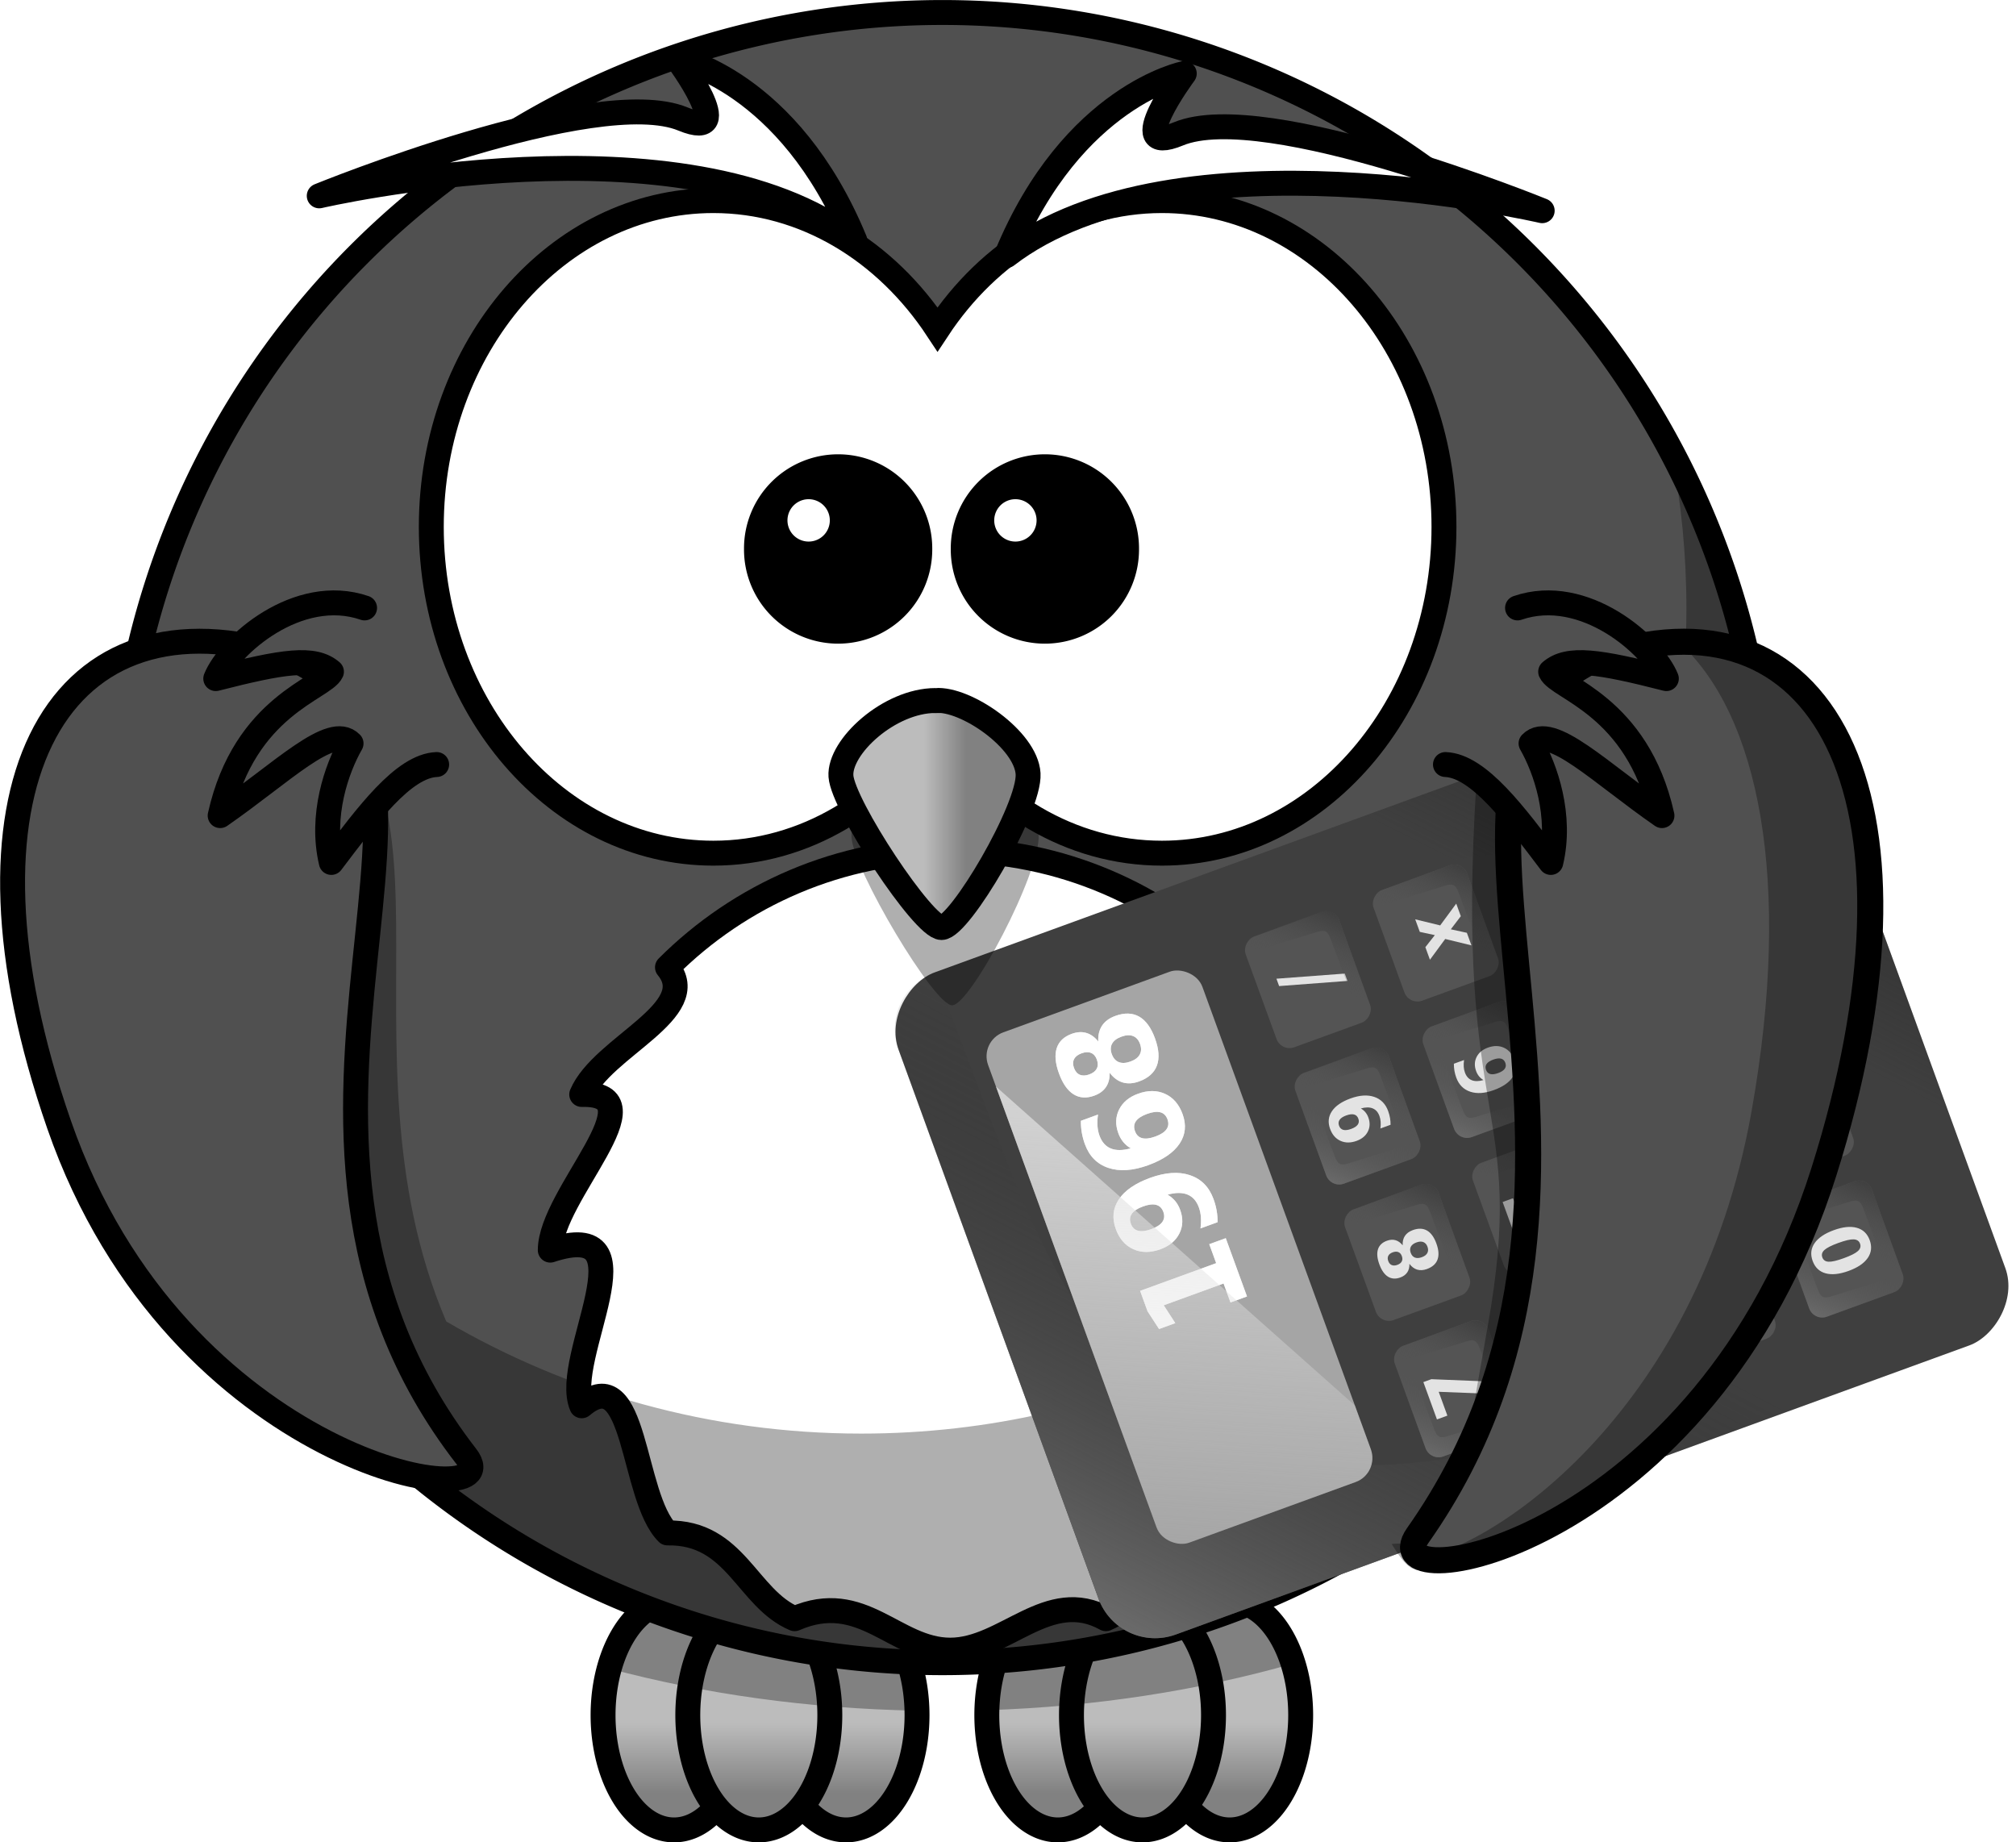 <?xml version="1.0" encoding="UTF-8"?>
<svg version="1.1" viewBox="0 0 547.19 500.01"
width="547.19"
height="500.01"
xmlns="http://www.w3.org/2000/svg" xmlns:xlink="http://www.w3.org/1999/xlink">
 <defs>
  <linearGradient id="b">
   <stop stop-color="#bcbcbc" offset="0"/>
   <stop stop-color="#818181" offset="1"/>
  </linearGradient>
  <linearGradient id="i" x1="219.61" x2="219.61" y1="354.02" y2="362.28" gradientTransform="matrix(2.409 0 0 2.307 -266.7 -30.397)" gradientUnits="userSpaceOnUse" xlink:href="#b"/>
  <linearGradient id="h" x1="238.98" x2="238.98" y1="354.02" y2="362.28" gradientTransform="matrix(2.409 0 0 2.307 -313.37 -30.397)" gradientUnits="userSpaceOnUse" xlink:href="#b"/>
  <linearGradient id="g" x1="229.44" x2="229.44" y1="354.02" y2="362.28" gradientTransform="matrix(2.409 0 0 2.307 -290.37 -30.397)" gradientUnits="userSpaceOnUse" xlink:href="#b"/>
  <linearGradient id="f" x1="176.39" x2="176.39" y1="354.02" y2="362.28" gradientTransform="matrix(2.409 0 0 2.307 -162.56 -30.397)" gradientUnits="userSpaceOnUse" xlink:href="#b"/>
  <linearGradient id="e" x1="195.75" x2="195.75" y1="354.02" y2="362.28" gradientTransform="matrix(2.409 0 0 2.307 -209.22 -30.397)" gradientUnits="userSpaceOnUse" xlink:href="#b"/>
  <linearGradient id="d" x1="186.21" x2="186.21" y1="354.02" y2="362.28" gradientTransform="matrix(2.409 0 0 2.307 -186.23 -30.397)" gradientUnits="userSpaceOnUse" xlink:href="#b"/>
  <linearGradient id="c" x1="346.24" x2="359.47" y1="537.41" y2="537.41" gradientTransform="matrix(.868 0 0 1.052 -49.778 -17.662)" gradientUnits="userSpaceOnUse" xlink:href="#b"/>
  <linearGradient id="j" x1="794.01" x2="774.2" y1="572.91" y2="554.31" gradientTransform="rotate(180,772.25,554.35)" gradientUnits="userSpaceOnUse">
   <stop stop-color="#6a6a6a" offset="0"/>
   <stop stop-color="#545454" stop-opacity="0" offset="1"/>
  </linearGradient>
  <linearGradient id="ac" x1="947.57" x2="886.43" y1="724.4" y2="659.25" gradientTransform="matrix(.762 0 0 .762 -116.71 -257.31)" gradientUnits="userSpaceOnUse">
   <stop stop-color="#2a2a2a" offset="0"/>
   <stop stop-color="#2a2a2a" stop-opacity="0" offset="1"/>
  </linearGradient>
  <linearGradient id="k" x1="947.57" x2="847.03" y1="724.4" y2="615.81" gradientTransform="matrix(-.762 0 0 -.762 1176.4 637.83)" gradientUnits="userSpaceOnUse">
   <stop stop-color="#6a6a6a" offset="0"/>
   <stop stop-color="#2a2a2a" stop-opacity="0" offset="1"/>
  </linearGradient>
  <linearGradient id="aa" x1="794.01" x2="774.53" y1="572.91" y2="553.64" gradientUnits="userSpaceOnUse">
   <stop stop-color="#3f3f3f" offset="0"/>
   <stop stop-color="#545454" stop-opacity="0" offset="1"/>
  </linearGradient>
  <linearGradient id="a" x1="794.01" x2="774.2" y1="572.91" y2="554.31" gradientTransform="rotate(180,772.25,554.35)" gradientUnits="userSpaceOnUse" xlink:href="#j"/>
  <linearGradient id="y" x1="794.01" x2="774.53" y1="572.91" y2="553.64" gradientTransform="translate(.049 -3.4899e-6)" gradientUnits="userSpaceOnUse">
   <stop stop-color="#3f3f3f" offset="0"/>
   <stop stop-color="#545454" stop-opacity="0" offset="1"/>
  </linearGradient>
  <linearGradient id="s" x1="794.01" x2="774.53" y1="572.91" y2="553.64" gradientTransform="translate(.098 -3.4899e-6)" gradientUnits="userSpaceOnUse">
   <stop stop-color="#3f3f3f" offset="0"/>
   <stop stop-color="#545454" stop-opacity="0" offset="1"/>
  </linearGradient>
  <linearGradient id="n" x1="794.01" x2="774.53" y1="572.91" y2="553.64" gradientTransform="translate(.147 -3.4899e-6)" gradientUnits="userSpaceOnUse">
   <stop stop-color="#3f3f3f" offset="0"/>
   <stop stop-color="#545454" stop-opacity="0" offset="1"/>
  </linearGradient>
  <linearGradient id="o" x1="794.01" x2="774.53" y1="572.91" y2="553.64" gradientTransform="translate(1.6654e-6,-7.0601e-6)" gradientUnits="userSpaceOnUse">
   <stop stop-color="#3f3f3f" offset="0"/>
   <stop stop-color="#545454" stop-opacity="0" offset="1"/>
  </linearGradient>
  <linearGradient id="v" x1="794.01" x2="774.53" y1="572.91" y2="553.64" gradientTransform="translate(-9.4596e-7,4.5899e-6)" gradientUnits="userSpaceOnUse">
   <stop stop-color="#3f3f3f" offset="0"/>
   <stop stop-color="#545454" stop-opacity="0" offset="1"/>
  </linearGradient>
  <linearGradient id="t" x1="794.01" x2="774.53" y1="572.91" y2="553.64" gradientTransform="translate(-4.2046e-5)" gradientUnits="userSpaceOnUse">
   <stop stop-color="#3f3f3f" offset="0"/>
   <stop stop-color="#545454" stop-opacity="0" offset="1"/>
  </linearGradient>
  <linearGradient id="z" x1="794.01" x2="774.53" y1="572.91" y2="553.64" gradientTransform="translate(-4.6186e-5)" gradientUnits="userSpaceOnUse">
   <stop stop-color="#3f3f3f" offset="0"/>
   <stop stop-color="#545454" stop-opacity="0" offset="1"/>
  </linearGradient>
  <linearGradient id="x" x1="794.01" x2="774.53" y1="572.91" y2="553.64" gradientTransform="translate(-2.486e-6,2.9299e-6)" gradientUnits="userSpaceOnUse">
   <stop stop-color="#3f3f3f" offset="0"/>
   <stop stop-color="#545454" stop-opacity="0" offset="1"/>
  </linearGradient>
  <linearGradient id="m" x1="794.01" x2="774.53" y1="572.91" y2="553.64" gradientTransform="translate(-4.886e-6,-4.9901e-6)" gradientUnits="userSpaceOnUse">
   <stop stop-color="#3f3f3f" offset="0"/>
   <stop stop-color="#545454" stop-opacity="0" offset="1"/>
  </linearGradient>
  <linearGradient id="l" x1="794.01" x2="774.53" y1="572.91" y2="553.64" gradientTransform="translate(-4.0946e-5,-1.5201e-6)" gradientUnits="userSpaceOnUse">
   <stop stop-color="#3f3f3f" offset="0"/>
   <stop stop-color="#545454" stop-opacity="0" offset="1"/>
  </linearGradient>
  <linearGradient id="q" x1="794.01" x2="774.53" y1="572.91" y2="553.64" gradientTransform="translate(-5.1296e-5,-1.2101e-6)" gradientUnits="userSpaceOnUse">
   <stop stop-color="#3f3f3f" offset="0"/>
   <stop stop-color="#545454" stop-opacity="0" offset="1"/>
  </linearGradient>
  <linearGradient id="w" x1="794.01" x2="774.53" y1="572.91" y2="553.64" gradientTransform="translate(-5.306e-6)" gradientUnits="userSpaceOnUse">
   <stop stop-color="#3f3f3f" offset="0"/>
   <stop stop-color="#545454" stop-opacity="0" offset="1"/>
  </linearGradient>
  <linearGradient id="u" x1="794.01" x2="774.53" y1="572.91" y2="553.64" gradientTransform="translate(-2.986e-6,1.8299e-6)" gradientUnits="userSpaceOnUse">
   <stop stop-color="#3f3f3f" offset="0"/>
   <stop stop-color="#545454" stop-opacity="0" offset="1"/>
  </linearGradient>
  <linearGradient id="p" x1="794.01" x2="774.53" y1="572.91" y2="553.64" gradientTransform="translate(-4.4306e-5)" gradientUnits="userSpaceOnUse">
   <stop stop-color="#3f3f3f" offset="0"/>
   <stop stop-color="#545454" stop-opacity="0" offset="1"/>
  </linearGradient>
  <linearGradient id="r" x1="794.01" x2="774.53" y1="572.91" y2="553.64" gradientTransform="translate(-5.2286e-5,2.5299e-6)" gradientUnits="userSpaceOnUse">
   <stop stop-color="#3f3f3f" offset="0"/>
   <stop stop-color="#545454" stop-opacity="0" offset="1"/>
  </linearGradient>
  <filter id="ad" x="-.067" y="-.203" width="1.134" height="1.406" color-interpolation-filters="sRGB">
   <feGaussianBlur stdDeviation="2.276"/>
  </filter>
  <linearGradient id="ab" x1="924.16" x2="767.64" y1="532.35" y2="467.35" gradientTransform="matrix(1.023 0 0 .969 -17.455 16.471)" gradientUnits="userSpaceOnUse">
   <stop stop-color="#e1e1e1" offset="0"/>
   <stop stop-color="#e1e1e1" stop-opacity="0" offset="1"/>
  </linearGradient>
 </defs>
 <g transform="translate(.023 -318.7)">
  <g stroke="#000" stroke-linecap="round" stroke-linejoin="round" stroke-width="6.763">
   <path d="m248.88 784.19a19.274 31.141 0 0 1-38.549 0 19.274 31.141 0 1 1 38.549 0z" fill="url(#i)"/>
   <path d="m202.21 784.19a19.274 31.141 0 0 1-38.549 0 19.274 31.141 0 1 1 38.549 0z" fill="url(#h)"/>
   <path d="m225.21 784.19a19.274 31.141 0 0 1-38.549 0 19.274 31.141 0 1 1 38.549 0z" fill="url(#g)"/>
   <path d="m353.01 784.19a19.274 31.141 0 0 1-38.549 0 19.274 31.141 0 1 1 38.549 0z" fill="url(#f)"/>
   <path d="m306.37 784.19a19.274 31.141 0 0 1-38.549 0 19.274 31.141 0 1 1 38.549 0z" fill="url(#e)"/>
   <path d="m329.35 784.19a19.274 31.141 0 0 1-38.549 0 19.274 31.141 0 1 1 38.549 0z" fill="url(#d)"/>
  </g>
  <path d="m182.94 753.04c-7.854 0-14.581 7.615-17.583 18.513 25.659 6.863 53.851 10.867 83.478 11.412-0.404-16.616-8.85-29.924-19.232-29.924-4.465 0-8.566 2.472-11.835 6.594-3.269-4.122-7.37-6.594-11.835-6.594-4.309 0-8.286 2.306-11.497 6.171-3.211-3.865-7.188-6.171-11.497-6.171zm104.15 0c-10.355 0-18.788 13.242-19.232 29.799 29.596-0.953 57.639-5.388 83.097-12.638-3.175-10.165-9.68-17.161-17.203-17.161-4.465 0-8.566 2.472-11.835 6.594-3.269-4.122-7.37-6.594-11.835-6.594-4.309 0-8.286 2.306-11.497 6.171-3.211-3.865-7.188-6.171-11.497-6.171z" fill-opacity=".314" stroke-width="2.282"/>
  <path d="m479.7 546.02a223.93 223.93 0 0 1-447.86 0 223.93 223.93 0 1 1 447.86 0z" fill="#505050" stroke="#000" stroke-linecap="round" stroke-width="6.763"/>
  <path d="m366.46 657.98c-35.842-6.66-3.04 29.258-8.536 42.244-21.727-10.683-13.448 24.684-23.274 34.509-18.616-0.996-21.522 17.777-34.509 23.274-15.692-8.706-27.263 8.536-42.244 8.536-14.982 0-23.847-16.565-42.244-8.536-12.987-5.496-15.893-23.591-34.509-23.274-9.825-9.825-8.309-47.221-23.274-34.509-5.496-12.987 19.868-51.607-8.536-42.244 0-14.982 30.091-42.782 8.536-42.244 5.496-12.987 33.06-22.655 23.274-34.509 19.65-19.65 46.79-31.809 76.753-31.809 29.963 0 57.103 12.159 76.753 31.809-14.521 7.12 17.777 21.522 23.274 34.509-24.26-1.215 8.536 27.263 8.536 42.244z" fill="#fff" stroke="#000" stroke-linecap="round" stroke-linejoin="round" stroke-width="6.763"/>
  <path d="m453.61 441.11c2.679 13.84 4.1 28.114 4.1 42.732 0 5.045-0.178 10.043-0.507 15.005-4.967-0.247-10.25 0.026-15.893 0.845-47.632 10.142-27.286 69.879-39.69 132.38-28.678 46.171-43.843 51.5-117.39 69.991-16.217 3.736-33.106 5.71-50.45 5.71-41.082 0-79.573-11.101-112.68-30.433-32.028-74.989 10.924-156.44-45.523-170.51-62.368-11.261-86.523 46.605-46.199 133.31 22.264 47.874 59.139 71.387 86.267 80.518 38.364 30.839 87.093 49.284 140.12 49.284 62.149 0 118.43-25.346 159.01-66.275 23.607-11.791 49.857-33.265 68.092-69.192 34.101-67.183 27.571-117.78-7.397-131.79-4.287-21.825-11.721-42.527-21.852-61.583z" fill-opacity=".314" fill-rule="evenodd" stroke-width="2.282"/>
  <g transform="matrix(-.412 -1.131 1.131 -.412 397.22 1310.9)">
   <g stroke-width=".762">
    <rect x="450.44" y="81.422" width="158.88" height="217.64" ry="13.603" color="#000000" fill="#3f3f3f"/>
    <path d="m595.71 81.422c7.536 0 13.603 6.067 13.603 13.603v190.44c0 7.536-6.067 13.603-13.603 13.603h-131.68c-7.536 0-13.603-6.067-13.603-13.603 62.713-1.536 90.29 3.132 121.07-26.99 30.779-30.123 26.1-85.864 24.207-177.05z" color="#000000" fill="url(#ac)"/>
    <path d="m464.04 299.06c-7.536 0-13.603-6.067-13.603-13.603v-190.44c0-7.536 6.067-13.603 13.603-13.603h131.68c7.536 0 13.603 6.067 13.603 13.603-62.713 1.536-90.29-3.132-121.07 26.99-30.779 30.123-26.1 85.864-24.207 177.05z" color="#000000" fill="url(#k)"/>
   </g>
   <g transform="matrix(.762 0 0 .762 -110.94 -257.31)">
    <g transform="matrix(.915 0 0 .915 60.83 46.66)">
     <g transform="matrix(.82 0 0 .82 148.96 112.41)">
      <rect x="749.04" y="534.71" width="46.429" height="39.286" ry="5.462" color="#000000" fill="#545454"/>
      <g fill="#e3e3e3">
       <path d="m763.61 542.81h15.664v3.355l-8.102 19.73h-5.226l7.669-18.71h-10.004z" fill="#e3e3e3"/>
      </g>
      <path d="m788.53 564.45 1.482-29.74c3.026 0 5.462 2.436 5.462 5.462v28.362c0 3.026-2.436 5.462-5.462 5.462h-35.505c-3.026 0-5.462-2.436-5.462-5.462l35.212-0.288c3.026-0.025 4.122-0.774 4.272-3.796z" color="#000000" fill="url(#aa)"/>
      <path d="m755.99 544.26-1.482 29.74c-3.026 0-5.462-2.436-5.462-5.462v-28.362c0-3.026 2.436-5.462 5.462-5.462h35.505c3.026 0 5.462 2.436 5.462 5.462l-35.212 0.288c-3.026 0.025-4.122 0.774-4.272 3.796z" color="#000000" fill="url(#a)"/>
     </g>
     <g transform="matrix(.82 0 0 .82 195.9 112.41)">
      <rect x="749.04" y="534.71" width="46.429" height="39.286" ry="5.462" color="#000000" fill="#545454"/>
      <g fill="#e3e3e3">
       <path d="m771.64 555.57c-1.01 1e-5 -1.783 0.304-2.319 0.912-0.536 0.608-0.804 1.479-0.804 2.613-1e-5 1.134 0.268 2.002 0.804 2.605 0.536 0.603 1.309 0.905 2.319 0.905 0.99 0 1.75-0.302 2.281-0.905 0.531-0.603 0.796-1.472 0.796-2.605-1e-5 -1.144-0.265-2.018-0.796-2.621-0.531-0.603-1.291-0.905-2.281-0.905zm-3.912-1.964c-1.268-0.423-2.221-1.072-2.861-1.948-0.639-0.876-0.959-1.969-0.959-3.278 0-1.948 0.655-3.433 1.964-4.453 1.309-1.02 3.232-1.531 5.768-1.531 2.515 2e-5 4.425 0.508 5.729 1.523 1.304 1.015 1.956 2.502 1.956 4.461-1e-5 1.309-0.322 2.402-0.966 3.278-0.644 0.876-1.595 1.526-2.853 1.948 1.412 0.433 2.477 1.137 3.193 2.111 0.716 0.974 1.075 2.203 1.075 3.688-1e-5 2.288-0.683 4.018-2.049 5.188s-3.394 1.755-6.085 1.755c-2.701 0-4.742-0.585-6.123-1.755s-2.072-2.899-2.072-5.188c0-1.484 0.361-2.714 1.082-3.688 0.722-0.974 1.788-1.678 3.201-2.111zm1.252-4.623c-1e-5 0.917 0.229 1.624 0.688 2.118 0.459 0.495 1.116 0.742 1.972 0.742 0.835 1e-5 1.479-0.247 1.933-0.742 0.454-0.495 0.68-1.201 0.68-2.118-2e-5 -0.917-0.227-1.621-0.68-2.111-0.454-0.49-1.098-0.734-1.933-0.734-0.856 2e-5 -1.513 0.247-1.972 0.742-0.459 0.495-0.688 1.196-0.688 2.103z" fill="#e3e3e3"/>
      </g>
      <path d="m788.58 564.45 1.482-29.74c3.026 0 5.462 2.436 5.462 5.462v28.362c0 3.026-2.436 5.462-5.462 5.462h-35.505c-3.026 0-5.462-2.436-5.462-5.462l35.212-0.288c3.026-0.025 4.122-0.774 4.272-3.796z" color="#000000" fill="url(#y)"/>
      <path d="m755.99 544.26-1.482 29.74c-3.026 0-5.462-2.436-5.462-5.462v-28.362c0-3.026 2.436-5.462 5.462-5.462h35.505c3.026 0 5.462 2.436 5.462 5.462l-35.212 0.288c-3.026 0.025-4.122 0.774-4.272 3.796z" color="#000000" fill="url(#a)"/>
     </g>
     <g transform="matrix(.82 0 0 .82 242.84 112.41)">
      <rect x="749.04" y="534.71" width="46.429" height="39.286" ry="5.462" color="#000000" fill="#545454"/>
      <g fill="#e3e3e3">
       <path d="m764.56 565.39v-4.268c0.856 0.443 1.673 0.776 2.451 0.997 0.778 0.222 1.549 0.332 2.312 0.332 1.598 0 2.842-0.492 3.734-1.477 0.892-0.984 1.415-2.446 1.569-4.384-0.629 0.515-1.301 0.902-2.018 1.16-0.716 0.258-1.492 0.387-2.327 0.387-2.123 1e-5 -3.837-0.688-5.141-2.064-1.304-1.376-1.956-3.188-1.956-5.435 0-2.484 0.727-4.474 2.18-5.968s3.402-2.242 5.845-2.242c2.711 3e-5 4.809 1.015 6.293 3.046 1.484 2.031 2.227 4.902 2.227 8.613-2e-5 3.814-0.869 6.811-2.605 8.991-1.737 2.18-4.116 3.27-7.136 3.27-0.979 0-1.915-0.08-2.806-0.24-0.892-0.16-1.765-0.399-2.621-0.719zm6.618-11.118c0.938 1e-5 1.644-0.338 2.118-1.013 0.474-0.675 0.711-1.688 0.711-3.038-2e-5 -1.34-0.237-2.35-0.711-3.031-0.474-0.68-1.18-1.02-2.118-1.02-0.938 2e-5 -1.644 0.34-2.118 1.02-0.474 0.68-0.711 1.691-0.711 3.031 0 1.35 0.237 2.363 0.711 3.038 0.474 0.675 1.18 1.013 2.118 1.013z" fill="#e3e3e3"/>
      </g>
      <path d="m788.62 564.45 1.482-29.74c3.026 0 5.462 2.436 5.462 5.462v28.362c0 3.026-2.436 5.462-5.462 5.462h-35.505c-3.026 0-5.462-2.436-5.462-5.462l35.212-0.288c3.026-0.025 4.122-0.774 4.272-3.796z" color="#000000" fill="url(#s)"/>
      <path d="m755.99 544.26-1.482 29.74c-3.026 0-5.462-2.436-5.462-5.462v-28.362c0-3.026 2.436-5.462 5.462-5.462h35.505c3.026 0 5.462 2.436 5.462 5.462l-35.212 0.288c-3.026 0.025-4.122 0.774-4.272 3.796z" color="#000000" fill="url(#a)"/>
     </g>
     <g transform="matrix(.82 0 0 .82 289.78 112.41)">
      <rect x="749.04" y="534.71" width="46.429" height="39.286" ry="5.462" color="#000000" fill="#545454"/>
      <g fill="#e3e3e3">
       <path d="m773.76 542.81h3.092l-7.329 26.023h-3.077z" fill="#e3e3e3"/>
      </g>
      <path d="m788.67 564.45 1.482-29.74c3.026 0 5.462 2.436 5.462 5.462v28.362c0 3.026-2.436 5.462-5.462 5.462h-35.505c-3.026 0-5.462-2.436-5.462-5.462l35.212-0.288c3.026-0.025 4.122-0.774 4.272-3.796z" color="#000000" fill="url(#n)"/>
      <path d="m755.99 544.26-1.482 29.74c-3.026 0-5.462-2.436-5.462-5.462v-28.362c0-3.026 2.436-5.462 5.462-5.462h35.505c3.026 0 5.462 2.436 5.462 5.462l-35.212 0.288c-3.026 0.025-4.122 0.774-4.272 3.796z" color="#000000" fill="url(#a)"/>
     </g>
    </g>
    <g transform="matrix(.915 0 0 .915 60.83 86.933)">
     <g transform="matrix(.82 0 0 .82 148.96 112.41)">
      <rect x="749.04" y="534.71" width="46.429" height="39.286" ry="5.462" color="#000000" fill="#545454"/>
      <g fill="#e3e3e3">
       <path d="m772.21 547.71-5.876 9.664h5.876zm-0.897-4.902h5.953v14.566h2.969v4.314h-2.969v4.206h-5.056v-4.206h-9.216v-5.103z" fill="#e3e3e3"/>
      </g>
      <path d="m788.53 564.45 1.482-29.74c3.026 0 5.462 2.436 5.462 5.462v28.362c0 3.026-2.436 5.462-5.462 5.462h-35.505c-3.026 0-5.462-2.436-5.462-5.462l35.212-0.288c3.026-0.025 4.122-0.774 4.272-3.796z" color="#000000" fill="url(#o)"/>
      <path d="m755.99 544.26-1.482 29.74c-3.026 0-5.462-2.436-5.462-5.462v-28.362c0-3.026 2.436-5.462 5.462-5.462h35.505c3.026 0 5.462 2.436 5.462 5.462l-35.212 0.288c-3.026 0.025-4.122 0.774-4.272 3.796z" color="#000000" fill="url(#a)"/>
     </g>
     <g transform="matrix(.82 0 0 .82 195.9 112.41)">
      <rect x="749.04" y="534.71" width="46.429" height="39.286" ry="5.462" color="#000000" fill="#545454"/>
      <g fill="#e3e3e3">
       <path d="m764.73 542.81h13.329v4.376h-9.046v3.572c0.402-0.124 0.809-0.219 1.222-0.286 0.412-0.067 0.84-0.1 1.283-0.101 2.536 2e-5 4.51 0.704 5.922 2.111 1.412 1.407 2.118 3.368 2.118 5.883-2e-5 2.495-0.768 4.448-2.304 5.86-1.536 1.412-3.67 2.118-6.402 2.118-1.175 0-2.34-0.126-3.494-0.379-1.155-0.253-2.304-0.637-3.448-1.152v-4.685c1.134 0.722 2.209 1.263 3.224 1.624 1.015 0.361 1.972 0.541 2.868 0.541 1.299 0 2.322-0.353 3.069-1.059 0.747-0.706 1.121-1.662 1.121-2.868-2e-5 -1.216-0.374-2.175-1.121-2.876-0.747-0.701-1.77-1.051-3.069-1.051-0.763 1e-5 -1.582 0.111-2.458 0.332-0.876 0.222-1.814 0.564-2.814 1.028z" fill="#e3e3e3"/>
      </g>
      <path d="m788.53 564.45 1.482-29.74c3.026 0 5.462 2.436 5.462 5.462v28.362c0 3.026-2.436 5.462-5.462 5.462h-35.505c-3.026 0-5.462-2.436-5.462-5.462l35.212-0.288c3.026-0.025 4.122-0.774 4.272-3.796z" color="#000000" fill="url(#v)"/>
      <path d="m755.99 544.26-1.482 29.74c-3.026 0-5.462-2.436-5.462-5.462v-28.362c0-3.026 2.436-5.462 5.462-5.462h35.505c3.026 0 5.462 2.436 5.462 5.462l-35.212 0.288c-3.026 0.025-4.122 0.774-4.272 3.796z" color="#000000" fill="url(#a)"/>
     </g>
     <g transform="matrix(.82 0 0 .82 242.84 112.41)">
      <rect x="749.04" y="534.71" width="46.429" height="39.286" ry="5.462" color="#000000" fill="#545454"/>
      <g fill="#e3e3e3">
       <path d="m772.02 554.5c-0.938 1e-5 -1.642 0.338-2.111 1.013-0.469 0.675-0.704 1.688-0.704 3.038s0.235 2.363 0.704 3.038c0.469 0.675 1.173 1.013 2.111 1.013 0.948 0 1.657-0.338 2.126-1.013 0.469-0.675 0.704-1.688 0.704-3.038-1e-5 -1.35-0.235-2.363-0.704-3.038-0.469-0.675-1.178-1.013-2.126-1.013zm6.618-11.087v4.268c-0.876-0.464-1.704-0.807-2.482-1.028-0.778-0.222-1.538-0.332-2.281-0.332-1.598 2e-5 -2.842 0.492-3.734 1.477-0.892 0.984-1.41 2.446-1.554 4.384 0.608-0.505 1.27-0.884 1.987-1.137 0.716-0.253 1.492-0.379 2.327-0.379 2.134 2e-5 3.853 0.691 5.157 2.072s1.956 3.19 1.956 5.427c-1e-5 2.474-0.729 4.456-2.188 5.945-1.459 1.49-3.415 2.234-5.868 2.234-2.701 0-4.791-1.013-6.27-3.038s-2.219-4.899-2.219-8.62c0-3.814 0.866-6.811 2.598-8.991s4.103-3.27 7.113-3.27c0.959 3e-5 1.889 0.083 2.791 0.247 0.902 0.165 1.791 0.412 2.667 0.742z" fill="#e3e3e3"/>
      </g>
      <path d="m788.53 564.45 1.482-29.74c3.026 0 5.462 2.436 5.462 5.462v28.362c0 3.026-2.436 5.462-5.462 5.462h-35.505c-3.026 0-5.462-2.436-5.462-5.462l35.212-0.288c3.026-0.025 4.122-0.774 4.272-3.796z" color="#000000" fill="url(#t)"/>
      <path d="m755.99 544.26-1.482 29.74c-3.026 0-5.462-2.436-5.462-5.462v-28.362c0-3.026 2.436-5.462 5.462-5.462h35.505c3.026 0 5.462 2.436 5.462 5.462l-35.212 0.288c-3.026 0.025-4.122 0.774-4.272 3.796z" color="#000000" fill="url(#a)"/>
     </g>
     <g transform="matrix(.82 0 0 .82 289.78 112.41)">
      <rect x="749.04" y="534.71" width="46.429" height="39.286" ry="5.462" color="#000000" fill="#545454"/>
      <g fill="#e3e3e3">
       <path d="m768.79 557.04-5.628-8.458h5.273l3.185 5.133 3.232-5.133h5.273l-5.628 8.427 5.907 8.891h-5.273l-3.51-5.474-3.464 5.474h-5.273z" fill="#e3e3e3"/>
      </g>
      <path d="m788.53 564.45 1.482-29.74c3.026 0 5.462 2.436 5.462 5.462v28.362c0 3.026-2.436 5.462-5.462 5.462h-35.505c-3.026 0-5.462-2.436-5.462-5.462l35.212-0.288c3.026-0.025 4.122-0.774 4.272-3.796z" color="#000000" fill="url(#z)"/>
      <path d="m755.99 544.26-1.482 29.74c-3.026 0-5.462-2.436-5.462-5.462v-28.362c0-3.026 2.436-5.462 5.462-5.462h35.505c3.026 0 5.462 2.436 5.462 5.462l-35.212 0.288c-3.026 0.025-4.122 0.774-4.272 3.796z" color="#000000" fill="url(#a)"/>
     </g>
    </g>
    <g transform="matrix(.915 0 0 .915 60.83 127.21)">
     <g transform="matrix(.82 0 0 .82 148.96 112.41)">
      <rect x="749.04" y="534.71" width="46.429" height="39.286" ry="5.462" color="#000000" fill="#545454"/>
      <g fill="#e3e3e3">
       <path d="m765.05 561.78h4.731v-14.921l-4.855 1.113v-4.051l4.824-1.113h5.103v18.972h4.731v4.113h-14.535z" fill="#e3e3e3"/>
      </g>
      <path d="m788.53 564.45 1.482-29.74c3.026 0 5.462 2.436 5.462 5.462v28.362c0 3.026-2.436 5.462-5.462 5.462h-35.505c-3.026 0-5.462-2.436-5.462-5.462l35.212-0.288c3.026-0.025 4.122-0.774 4.272-3.796z" color="#000000" fill="url(#x)"/>
      <path d="m755.99 544.26-1.482 29.74c-3.026 0-5.462-2.436-5.462-5.462v-28.362c0-3.026 2.436-5.462 5.462-5.462h35.505c3.026 0 5.462 2.436 5.462 5.462l-35.212 0.288c-3.026 0.025-4.122 0.774-4.272 3.796z" color="#000000" fill="url(#a)"/>
     </g>
     <g transform="matrix(.82 0 0 .82 195.9 112.41)">
      <rect x="749.04" y="534.71" width="46.429" height="39.286" ry="5.462" color="#000000" fill="#545454"/>
      <g fill="#e3e3e3">
       <path d="m769.92 561.52h9.138v4.376h-15.091v-4.376l7.577-7.438c0.68-0.68 1.183-1.345 1.508-1.995 0.325-0.649 0.487-1.325 0.487-2.026-1e-5 -1.082-0.327-1.953-0.982-2.613-0.655-0.66-1.523-0.99-2.605-0.99-0.835 2e-5 -1.75 0.198-2.745 0.595-0.995 0.397-2.059 0.987-3.193 1.77v-5.072c1.206-0.443 2.399-0.781 3.58-1.013 1.18-0.232 2.337-0.348 3.471-0.348 2.484 2e-5 4.415 0.608 5.791 1.825 1.376 1.216 2.064 2.912 2.064 5.087-2e-5 1.258-0.291 2.43-0.874 3.518-0.582 1.087-1.812 2.544-3.688 4.368z" fill="#e3e3e3"/>
      </g>
      <path d="m788.53 564.45 1.482-29.74c3.026 0 5.462 2.436 5.462 5.462v28.362c0 3.026-2.436 5.462-5.462 5.462h-35.505c-3.026 0-5.462-2.436-5.462-5.462l35.212-0.288c3.026-0.025 4.122-0.774 4.272-3.796z" color="#000000" fill="url(#m)"/>
      <path d="m755.99 544.26-1.482 29.74c-3.026 0-5.462-2.436-5.462-5.462v-28.362c0-3.026 2.436-5.462 5.462-5.462h35.505c3.026 0 5.462 2.436 5.462 5.462l-35.212 0.288c-3.026 0.025-4.122 0.774-4.272 3.796z" color="#000000" fill="url(#a)"/>
     </g>
     <g transform="matrix(.82 0 0 .82 242.84 112.41)">
      <rect x="749.04" y="534.71" width="46.429" height="39.286" ry="5.462" color="#000000" fill="#545454"/>
      <g fill="#e3e3e3">
       <path d="m774.99 553.45c1.392 0.402 2.453 1.1 3.185 2.095 0.732 0.995 1.098 2.26 1.098 3.796-2e-5 2.288-0.789 4.028-2.366 5.219s-3.881 1.786-6.912 1.786c-1.062 0-2.129-0.095-3.201-0.286-1.072-0.191-2.134-0.477-3.185-0.858v-4.592c1 0.557 1.995 0.977 2.984 1.26s1.964 0.425 2.922 0.425c1.423 0 2.51-0.273 3.263-0.82 0.752-0.546 1.129-1.33 1.129-2.35-1e-5 -1.051-0.387-1.848-1.16-2.389-0.773-0.541-1.917-0.812-3.433-0.812h-2.134v-3.835h2.257c1.34 1e-5 2.34-0.234 3-0.704 0.66-0.469 0.99-1.183 0.99-2.142-1e-5 -0.886-0.32-1.572-0.959-2.057-0.639-0.484-1.546-0.727-2.721-0.727-0.866 2e-5 -1.737 0.108-2.613 0.325-0.876 0.216-1.752 0.536-2.629 0.959v-4.36c1.062-0.33 2.111-0.577 3.147-0.742 1.036-0.165 2.054-0.247 3.054-0.247 2.701 2e-5 4.721 0.492 6.061 1.477s2.01 2.466 2.01 4.446c-2e-5 1.35-0.32 2.456-0.959 3.317-0.639 0.861-1.582 1.466-2.83 1.817z" fill="#e3e3e3"/>
      </g>
      <path d="m788.53 564.45 1.482-29.74c3.026 0 5.462 2.436 5.462 5.462v28.362c0 3.026-2.436 5.462-5.462 5.462h-35.505c-3.026 0-5.462-2.436-5.462-5.462l35.212-0.288c3.026-0.025 4.122-0.774 4.272-3.796z" color="#000000" fill="url(#l)"/>
      <path d="m755.99 544.26-1.482 29.74c-3.026 0-5.462-2.436-5.462-5.462v-28.362c0-3.026 2.436-5.462 5.462-5.462h35.505c3.026 0 5.462 2.436 5.462 5.462l-35.212 0.288c-3.026 0.025-4.122 0.774-4.272 3.796z" color="#000000" fill="url(#a)"/>
     </g>
     <g transform="matrix(.82 0 0 .82 289.78 112.41)">
      <rect x="749.04" y="534.71" width="46.429" height="39.286" ry="5.462" color="#000000" fill="#545454"/>
      <g fill="#e3e3e3">
       <path d="m773.29 546.04v8.102h7.267v3.649h-7.267v8.102h-3.309v-8.102h-7.267v-3.649h7.267v-8.102z" fill="#e3e3e3"/>
      </g>
      <path d="m788.53 564.45 1.482-29.74c3.026 0 5.462 2.436 5.462 5.462v28.362c0 3.026-2.436 5.462-5.462 5.462h-35.505c-3.026 0-5.462-2.436-5.462-5.462l35.212-0.288c3.026-0.025 4.122-0.774 4.272-3.796z" color="#000000" fill="url(#q)"/>
      <path d="m755.99 544.26-1.482 29.74c-3.026 0-5.462-2.436-5.462-5.462v-28.362c0-3.026 2.436-5.462 5.462-5.462h35.505c3.026 0 5.462 2.436 5.462 5.462l-35.212 0.288c-3.026 0.025-4.122 0.774-4.272 3.796z" color="#000000" fill="url(#a)"/>
     </g>
    </g>
    <g transform="matrix(.915 0 0 .915 60.83 167.48)">
     <g transform="matrix(.82 0 0 .82 148.96 112.41)">
      <rect x="749.04" y="534.71" width="46.429" height="39.286" ry="5.462" color="#000000" fill="#545454"/>
      <g fill="#e3e3e3">
       <path d="m774.82 554.33c-2e-5 -2.886-0.245-4.92-0.734-6.1-0.49-1.18-1.307-1.77-2.451-1.77-1.155 2e-5 -1.977 0.59-2.466 1.77-0.49 1.18-0.734 3.214-0.734 6.1-1e-5 2.917 0.245 4.974 0.734 6.17 0.49 1.196 1.312 1.794 2.466 1.794 1.134 0 1.948-0.598 2.443-1.794 0.495-1.196 0.742-3.252 0.742-6.17zm5.35 0.046c-2e-5 3.824-0.742 6.775-2.227 8.852s-3.587 3.116-6.309 3.116c-2.742 0-4.855-1.039-6.34-3.116s-2.227-5.028-2.227-8.852c0-3.835 0.742-6.791 2.227-8.868s3.598-3.116 6.34-3.116c2.721 2e-5 4.824 1.039 6.309 3.116 1.484 2.077 2.227 5.033 2.227 8.868z" fill="#e3e3e3"/>
      </g>
      <path d="m788.53 564.45 1.482-29.74c3.026 0 5.462 2.436 5.462 5.462v28.362c0 3.026-2.436 5.462-5.462 5.462h-35.505c-3.026 0-5.462-2.436-5.462-5.462l35.212-0.288c3.026-0.025 4.122-0.774 4.272-3.796z" color="#000000" fill="url(#w)"/>
      <path d="m755.99 544.26-1.482 29.74c-3.026 0-5.462-2.436-5.462-5.462v-28.362c0-3.026 2.436-5.462 5.462-5.462h35.505c3.026 0 5.462 2.436 5.462 5.462l-35.212 0.288c-3.026 0.025-4.122 0.774-4.272 3.796z" color="#000000" fill="url(#a)"/>
     </g>
     <g transform="matrix(.82 0 0 .82 195.9 112.41)">
      <rect x="749.04" y="534.71" width="46.429" height="39.286" ry="5.462" color="#000000" fill="#545454"/>
      <g fill="#e3e3e3">
       <path d="m769.13 559.91h5.01v5.984h-5.01z" fill="#e3e3e3"/>
      </g>
      <path d="m788.53 564.45 1.482-29.74c3.026 0 5.462 2.436 5.462 5.462v28.362c0 3.026-2.436 5.462-5.462 5.462h-35.505c-3.026 0-5.462-2.436-5.462-5.462l35.212-0.288c3.026-0.025 4.122-0.774 4.272-3.796z" color="#000000" fill="url(#u)"/>
      <path d="m755.99 544.26-1.482 29.74c-3.026 0-5.462-2.436-5.462-5.462v-28.362c0-3.026 2.436-5.462 5.462-5.462h35.505c3.026 0 5.462 2.436 5.462 5.462l-35.212 0.288c-3.026 0.025-4.122 0.774-4.272 3.796z" color="#000000" fill="url(#a)"/>
     </g>
     <g transform="matrix(.82 0 0 .82 242.84 112.41)">
      <rect x="749.04" y="534.71" width="46.429" height="39.286" ry="5.462" color="#000000" fill="#545454"/>
      <g fill="#e3e3e3">
       <path d="m762.72 550.63h17.844v3.634h-17.844zm0 7.035h17.844v3.665h-17.844z" fill="#e3e3e3"/>
      </g>
      <path d="m788.53 564.45 1.482-29.74c3.026 0 5.462 2.436 5.462 5.462v28.362c0 3.026-2.436 5.462-5.462 5.462h-35.505c-3.026 0-5.462-2.436-5.462-5.462l35.212-0.288c3.026-0.025 4.122-0.774 4.272-3.796z" color="#000000" fill="url(#p)"/>
      <path d="m755.99 544.26-1.482 29.74c-3.026 0-5.462-2.436-5.462-5.462v-28.362c0-3.026 2.436-5.462 5.462-5.462h35.505c3.026 0 5.462 2.436 5.462 5.462l-35.212 0.288c-3.026 0.025-4.122 0.774-4.272 3.796z" color="#000000" fill="url(#a)"/>
     </g>
     <g transform="matrix(.82 0 0 .82 289.78 112.41)">
      <rect x="749.04" y="534.71" width="46.429" height="39.286" ry="5.462" color="#000000" fill="#545454"/>
      <g fill="#e3e3e3">
       <path d="m767.28 554.53h8.736v4.5h-8.736z" fill="#e3e3e3"/>
      </g>
      <path d="m788.53 564.45 1.482-29.74c3.026 0 5.462 2.436 5.462 5.462v28.362c0 3.026-2.436 5.462-5.462 5.462h-35.505c-3.026 0-5.462-2.436-5.462-5.462l35.212-0.288c3.026-0.025 4.122-0.774 4.272-3.796z" color="#000000" fill="url(#r)"/>
      <path d="m755.99 544.26-1.482 29.74c-3.026 0-5.462-2.436-5.462-5.462v-28.362c0-3.026 2.436-5.462 5.462-5.462h35.505c3.026 0 5.462 2.436 5.462 5.462l-35.212 0.288c-3.026 0.025-4.122 0.774-4.272 3.796z" color="#000000" fill="url(#a)"/>
     </g>
    </g>
   </g>
   <g transform="matrix(.762 0 0 .762 -116.43 -257.31)">
    <rect transform="scale(-1,1)" x="-928.81" y="467.88" width="160.71" height="67.5" ry="7.527" color="#000000" fill="#a5a5a5"/>
    <g transform="translate(-2.1528e-6,4.7985e-6)">
     <g transform="matrix(1.125,0,0,1.125,-110.79,-60.357)" fill="#e3e3e3">
      <g fill="#e3e3e3">
       <path d="m857.88 512.11v-4.79c0.96 0.498 1.877 0.871 2.751 1.119s1.738 0.373 2.595 0.373c1.794 0 3.191-0.553 4.192-1.657s1.588-2.745 1.762-4.921c-0.706 0.579-1.461 1.012-2.265 1.302-0.804 0.289-1.675 0.434-2.612 0.434-2.384 1e-5 -4.307-0.772-5.771-2.317-1.464-1.545-2.196-3.578-2.196-6.101 0-2.789 0.816-5.022 2.447-6.7 1.631-1.678 3.818-2.517 6.561-2.517 3.043 3e-5 5.398 1.14 7.064 3.419 1.666 2.28 2.499 5.502 2.499 9.668-2e-5 4.281-0.975 7.646-2.925 10.093-1.95 2.447-4.62 3.671-8.01 3.671-1.099 0-2.149-0.09-3.15-0.269-1.001-0.179-1.982-0.448-2.942-0.807zm7.429-12.479c1.053 1e-5 1.846-0.379 2.378-1.137 0.532-0.758 0.798-1.895 0.798-3.41-1e-5 -1.504-0.266-2.638-0.798-3.402-0.532-0.764-1.325-1.145-2.378-1.145-1.053 2e-5 -1.846 0.382-2.378 1.145-0.532 0.764-0.798 1.898-0.798 3.402-1e-5 1.516 0.266 2.653 0.798 3.41 0.532 0.758 1.325 1.137 2.378 1.137z"/>
       <path d="m887.81 499.89c-1.053 2e-5 -1.843 0.379-2.369 1.137-0.526 0.758-0.79 1.895-0.79 3.41-1e-5 1.516 0.263 2.653 0.79 3.411 0.526 0.758 1.316 1.137 2.369 1.137 1.065 1e-5 1.86-0.379 2.386-1.137 0.526-0.758 0.79-1.895 0.79-3.411-1e-5 -1.516-0.263-2.653-0.79-3.41-0.526-0.758-1.322-1.137-2.386-1.137zm7.429-12.445v4.79c-0.984-0.521-1.912-0.905-2.786-1.154-0.874-0.249-1.727-0.373-2.56-0.373-1.794 3e-5 -3.191 0.553-4.192 1.657s-1.582 2.745-1.744 4.921c0.683-0.567 1.426-0.992 2.23-1.276 0.804-0.283 1.675-0.425 2.612-0.425 2.395 1e-5 4.325 0.775 5.788 2.326 1.464 1.55 2.196 3.581 2.196 6.092-3e-5 2.777-0.819 5.002-2.456 6.674-1.637 1.672-3.833 2.508-6.587 2.508-3.032 0-5.378-1.137-7.038-3.41s-2.491-5.499-2.491-9.676c-1e-5 -4.281 0.972-7.646 2.916-10.093 1.944-2.447 4.605-3.671 7.984-3.671 1.076 3e-5 2.12 0.093 3.133 0.278 1.012 0.185 2.01 0.463 2.994 0.833z"/>
       <path d="m908.93 501.09c-1.134 1e-5 -2.002 0.341-2.603 1.024-0.602 0.683-0.903 1.66-0.903 2.933s0.301 2.248 0.903 2.925c0.602 0.677 1.47 1.015 2.603 1.015 1.111 1e-5 1.964-0.338 2.56-1.015 0.596-0.677 0.894-1.652 0.894-2.925-1e-5 -1.284-0.298-2.265-0.894-2.942-0.596-0.677-1.449-1.015-2.56-1.015zm-4.391-2.204c-1.423-0.474-2.494-1.203-3.211-2.187-0.717-0.984-1.076-2.21-1.076-3.68 0-2.187 0.735-3.853 2.204-4.999 1.47-1.145 3.627-1.718 6.474-1.718 2.823 2e-5 4.967 0.57 6.431 1.71 1.464 1.14 2.196 2.809 2.196 5.007-2e-5 1.47-0.362 2.696-1.085 3.68-0.723 0.984-1.791 1.712-3.202 2.187 1.585 0.486 2.78 1.276 3.584 2.369 0.804 1.093 1.206 2.473 1.206 4.139-2e-5 2.569-0.767 4.51-2.3 5.823-1.533 1.313-3.81 1.97-6.83 1.97-3.032 0-5.323-0.657-6.873-1.97-1.55-1.313-2.326-3.254-2.326-5.823 0-1.666 0.405-3.046 1.215-4.139 0.81-1.093 2.008-1.883 3.593-2.369zm1.406-5.19c-1e-5 1.03 0.257 1.822 0.772 2.378 0.515 0.555 1.253 0.833 2.213 0.833 0.937 1e-5 1.66-0.278 2.17-0.833 0.509-0.555 0.764-1.348 0.764-2.378-2e-5 -1.03-0.255-1.819-0.764-2.369-0.509-0.55-1.232-0.824-2.17-0.824-0.96 2e-5 -1.698 0.278-2.213 0.833-0.515 0.555-0.772 1.342-0.772 2.361z"/>
       <path d="m836.88 508.07h5.311v-16.749l-5.45 1.25v-4.547l5.415-1.25h5.728v21.296h5.311v4.617h-16.315z"/>
      </g>
     </g>
     <g transform="matrix(1.125,0,0,1.125,-110.79,-60.357)" fill="#fff" filter="url(#ad)">
      <g fill="#fff">
       <path d="m857.88 512.11v-4.79c0.96 0.498 1.877 0.871 2.751 1.119s1.738 0.373 2.595 0.373c1.794 0 3.191-0.553 4.192-1.657s1.588-2.745 1.762-4.921c-0.706 0.579-1.461 1.012-2.265 1.302-0.804 0.289-1.675 0.434-2.612 0.434-2.384 1e-5 -4.307-0.772-5.771-2.317-1.464-1.545-2.196-3.578-2.196-6.101 0-2.789 0.816-5.022 2.447-6.7 1.631-1.678 3.818-2.517 6.561-2.517 3.043 3e-5 5.398 1.14 7.064 3.419 1.666 2.28 2.499 5.502 2.499 9.668-2e-5 4.281-0.975 7.646-2.925 10.093-1.95 2.447-4.62 3.671-8.01 3.671-1.099 0-2.149-0.09-3.15-0.269-1.001-0.179-1.982-0.448-2.942-0.807zm7.429-12.479c1.053 1e-5 1.846-0.379 2.378-1.137 0.532-0.758 0.798-1.895 0.798-3.41-1e-5 -1.504-0.266-2.638-0.798-3.402-0.532-0.764-1.325-1.145-2.378-1.145-1.053 2e-5 -1.846 0.382-2.378 1.145-0.532 0.764-0.798 1.898-0.798 3.402-1e-5 1.516 0.266 2.653 0.798 3.41 0.532 0.758 1.325 1.137 2.378 1.137z"/>
       <path d="m887.81 499.89c-1.053 2e-5 -1.843 0.379-2.369 1.137-0.526 0.758-0.79 1.895-0.79 3.41-1e-5 1.516 0.263 2.653 0.79 3.411 0.526 0.758 1.316 1.137 2.369 1.137 1.065 1e-5 1.86-0.379 2.386-1.137 0.526-0.758 0.79-1.895 0.79-3.411-1e-5 -1.516-0.263-2.653-0.79-3.41-0.526-0.758-1.322-1.137-2.386-1.137zm7.429-12.445v4.79c-0.984-0.521-1.912-0.905-2.786-1.154-0.874-0.249-1.727-0.373-2.56-0.373-1.794 3e-5 -3.191 0.553-4.192 1.657s-1.582 2.745-1.744 4.921c0.683-0.567 1.426-0.992 2.23-1.276 0.804-0.283 1.675-0.425 2.612-0.425 2.395 1e-5 4.325 0.775 5.788 2.326 1.464 1.55 2.196 3.581 2.196 6.092-3e-5 2.777-0.819 5.002-2.456 6.674-1.637 1.672-3.833 2.508-6.587 2.508-3.032 0-5.378-1.137-7.038-3.41s-2.491-5.499-2.491-9.676c-1e-5 -4.281 0.972-7.646 2.916-10.093 1.944-2.447 4.605-3.671 7.984-3.671 1.076 3e-5 2.12 0.093 3.133 0.278 1.012 0.185 2.01 0.463 2.994 0.833z"/>
       <path d="m908.93 501.09c-1.134 1e-5 -2.002 0.341-2.603 1.024-0.602 0.683-0.903 1.66-0.903 2.933s0.301 2.248 0.903 2.925c0.602 0.677 1.47 1.015 2.603 1.015 1.111 1e-5 1.964-0.338 2.56-1.015 0.596-0.677 0.894-1.652 0.894-2.925-1e-5 -1.284-0.298-2.265-0.894-2.942-0.596-0.677-1.449-1.015-2.56-1.015zm-4.391-2.204c-1.423-0.474-2.494-1.203-3.211-2.187-0.717-0.984-1.076-2.21-1.076-3.68 0-2.187 0.735-3.853 2.204-4.999 1.47-1.145 3.627-1.718 6.474-1.718 2.823 2e-5 4.967 0.57 6.431 1.71 1.464 1.14 2.196 2.809 2.196 5.007-2e-5 1.47-0.362 2.696-1.085 3.68-0.723 0.984-1.791 1.712-3.202 2.187 1.585 0.486 2.78 1.276 3.584 2.369 0.804 1.093 1.206 2.473 1.206 4.139-2e-5 2.569-0.767 4.51-2.3 5.823-1.533 1.313-3.81 1.97-6.83 1.97-3.032 0-5.323-0.657-6.873-1.97-1.55-1.313-2.326-3.254-2.326-5.823 0-1.666 0.405-3.046 1.215-4.139 0.81-1.093 2.008-1.883 3.593-2.369zm1.406-5.19c-1e-5 1.03 0.257 1.822 0.772 2.378 0.515 0.555 1.253 0.833 2.213 0.833 0.937 1e-5 1.66-0.278 2.17-0.833 0.509-0.555 0.764-1.348 0.764-2.378-2e-5 -1.03-0.255-1.819-0.764-2.369-0.509-0.55-1.232-0.824-2.17-0.824-0.96 2e-5 -1.698 0.278-2.213 0.833-0.515 0.555-0.772 1.342-0.772 2.361z"/>
       <path d="m836.88 508.07h5.311v-16.749l-5.45 1.25v-4.547l5.415-1.25h5.728v21.296h5.311v4.617h-16.315z"/>
      </g>
     </g>
    </g>
    <path d="m914.47 467.88-125.04 67.513h-13.387c-4.4 0-7.958-3.372-7.958-7.542v-52.43c0-4.17 3.558-7.542 7.958-7.542z" color="#000000" fill="url(#ab)"/>
   </g>
  </g>
  <path d="m193.6 373.14c-42.246 0-76.559 39.671-76.559 88.554s34.313 88.554 76.559 88.554c24.828 0 46.858-13.716 60.843-34.936 13.985 21.235 36.063 34.936 60.903 34.936 42.246 0 76.559-39.671 76.559-88.554s-34.313-88.554-76.559-88.554c-24.835 0-46.917 13.705-60.903 34.936-13.986-21.215-36.02-34.936-60.843-34.936z" fill="#fff" stroke="#000" stroke-linecap="round" stroke-width="6.763"/>
  <path d="m256.77 523.17c-12.563 0-26.218 13.968-25.67 22.79 0.546 8.822 22.394 45.58 27.309 45.58 4.916 0 24.032-36.022 23.486-46.315-0.546-10.292-16.932-22.79-25.125-22.055z" fill-opacity=".314" fill-rule="evenodd" stroke-width="2.282"/>
  <g stroke="#000" stroke-width="6.763">
   <path d="m253.9 508.82c-12.563 0-26.218 12.587-25.67 20.537 0.546 7.95 22.394 41.073 27.309 41.073 4.916 0 24.032-32.462 23.486-41.737-0.546-9.275-16.932-20.537-25.125-19.874z" fill="url(#c)" fill-rule="evenodd"/>
   <path d="m249.63 467.69a22.165 22.165 0 1 1-44.329 0 22.165 22.165 0 1 1 44.329 0z" stroke-linecap="round"/>
   <path d="m273.18 388.04c17.956-43.499 48.239-49.387 48.239-49.387s-16.844 22.69-1.588 16.378c23.623-9.773 98.733 20.854 98.733 20.854s-99.513-23.164-145.38 12.154z" fill="#fff" fill-rule="evenodd" stroke-linejoin="round"/>
   <path d="m232.01 384.01c-17.956-43.499-48.239-49.387-48.239-49.387s16.844 22.69 1.588 16.378c-23.623-9.773-98.733 20.854-98.733 20.854s99.513-23.164 145.38 12.154z" fill="#fff" fill-rule="evenodd" stroke-linejoin="round"/>
   <path d="m305.75 467.69a22.165 22.165 0 1 1-44.329 0 22.165 22.165 0 1 1 44.329 0z" stroke-linecap="round"/>
  </g>
  <g stroke-width="2.282">
   <path d="m225.21 459.93a5.748 5.748 0 0 1-11.497 0 5.748 5.748 0 1 1 11.497 0z" fill="#fff"/>
   <path d="m281.33 459.93a5.748 5.748 0 0 1-11.497 0 5.748 5.748 0 1 1 11.497 0z" fill="#fff"/>
   <path d="m5.499 536.25c-4.669 22.325-1.756 52.308 10.525 87.662 32.266 92.888 123.52 106.83 110.53 90.072-5.558-7.168-10.172-14.438-13.948-21.725-25.634-6.162-73.103-32.978-94.554-94.734-7.951-22.89-11.975-43.522-12.552-61.277zm96.412 8.58c-1.194 11.545-2.511 23.822-3.086 36.689 1.343-13.242 2.813-25.62 3.086-36.689z" fill-opacity=".314" fill-rule="evenodd"/>
   <path d="m400.73 530.66c-6.141 95.962 13.911 87.084 3.028 148.09-14.909 83.572-6.922 57.078-26.049 58.981 6.211 9.758 13.552 23.806 42.46-68.192 22.916-72.925 13.157-125.1-17.494-140.4l-1.944 1.527z" fill-opacity=".314" fill-rule="evenodd"/>
  </g>
  <g fill="#505050" fill-rule="evenodd" stroke="#000">
   <path d="m75.389 495.95c65.072 23.399-19.157 127.33 51.153 218.02 12.996 16.763-78.27 2.828-110.53-90.06-31.378-90.332-1.532-145.45 59.383-127.96z" stroke-width="6.763"/>
   <path d="m98.934 483.69c-18.109-6.234-36.819 10.258-40.395 19.179 18.276-4.669 26.672-5.986 31.403-1.867-2.038 4.56-23.545 9.119-30.212 39.051 16.811-11.655 30.166-25.125 35.534-19.589-3.897 6.809-8.385 19.608-5.361 32.3 9.659-12.747 19.529-26.211 28.596-26.574" stroke-linecap="round" stroke-linejoin="round" stroke-width="6.763"/>
   <path d="m435.79 496.4c-64.91 25.656 19.109 139.62-51.025 239.06-12.964 18.38 78.074 3.101 110.26-98.749 31.298-99.047 1.528-159.49-59.234-140.31z" stroke-width="7.073"/>
   <path d="m411.87 483.69c18.109-6.234 36.819 10.258 40.395 19.179-18.276-4.669-26.672-5.986-31.403-1.867 2.038 4.56 23.545 9.119 30.212 39.051-16.811-11.655-30.166-25.125-35.534-19.589 3.897 6.809 8.385 19.608 5.361 32.3-9.659-12.747-19.529-26.211-28.596-26.574" stroke-linecap="round" stroke-linejoin="round" stroke-width="6.763"/>
  </g>
  <path d="m457.08 492.71c-0.558-9.1e-4 -1.125 0.031-1.691 0.047 21.928 19.534 31.207 64.737 19.992 127.6-14.909 83.572-72.464 119.63-91.594 121.53 6.211 9.758 82.467-12.149 111.37-104.15 27.455-87.374 8.008-144.96-38.083-145.03z" fill-opacity=".314" fill-rule="evenodd" stroke-width="2.282"/>
 </g>
</svg>
